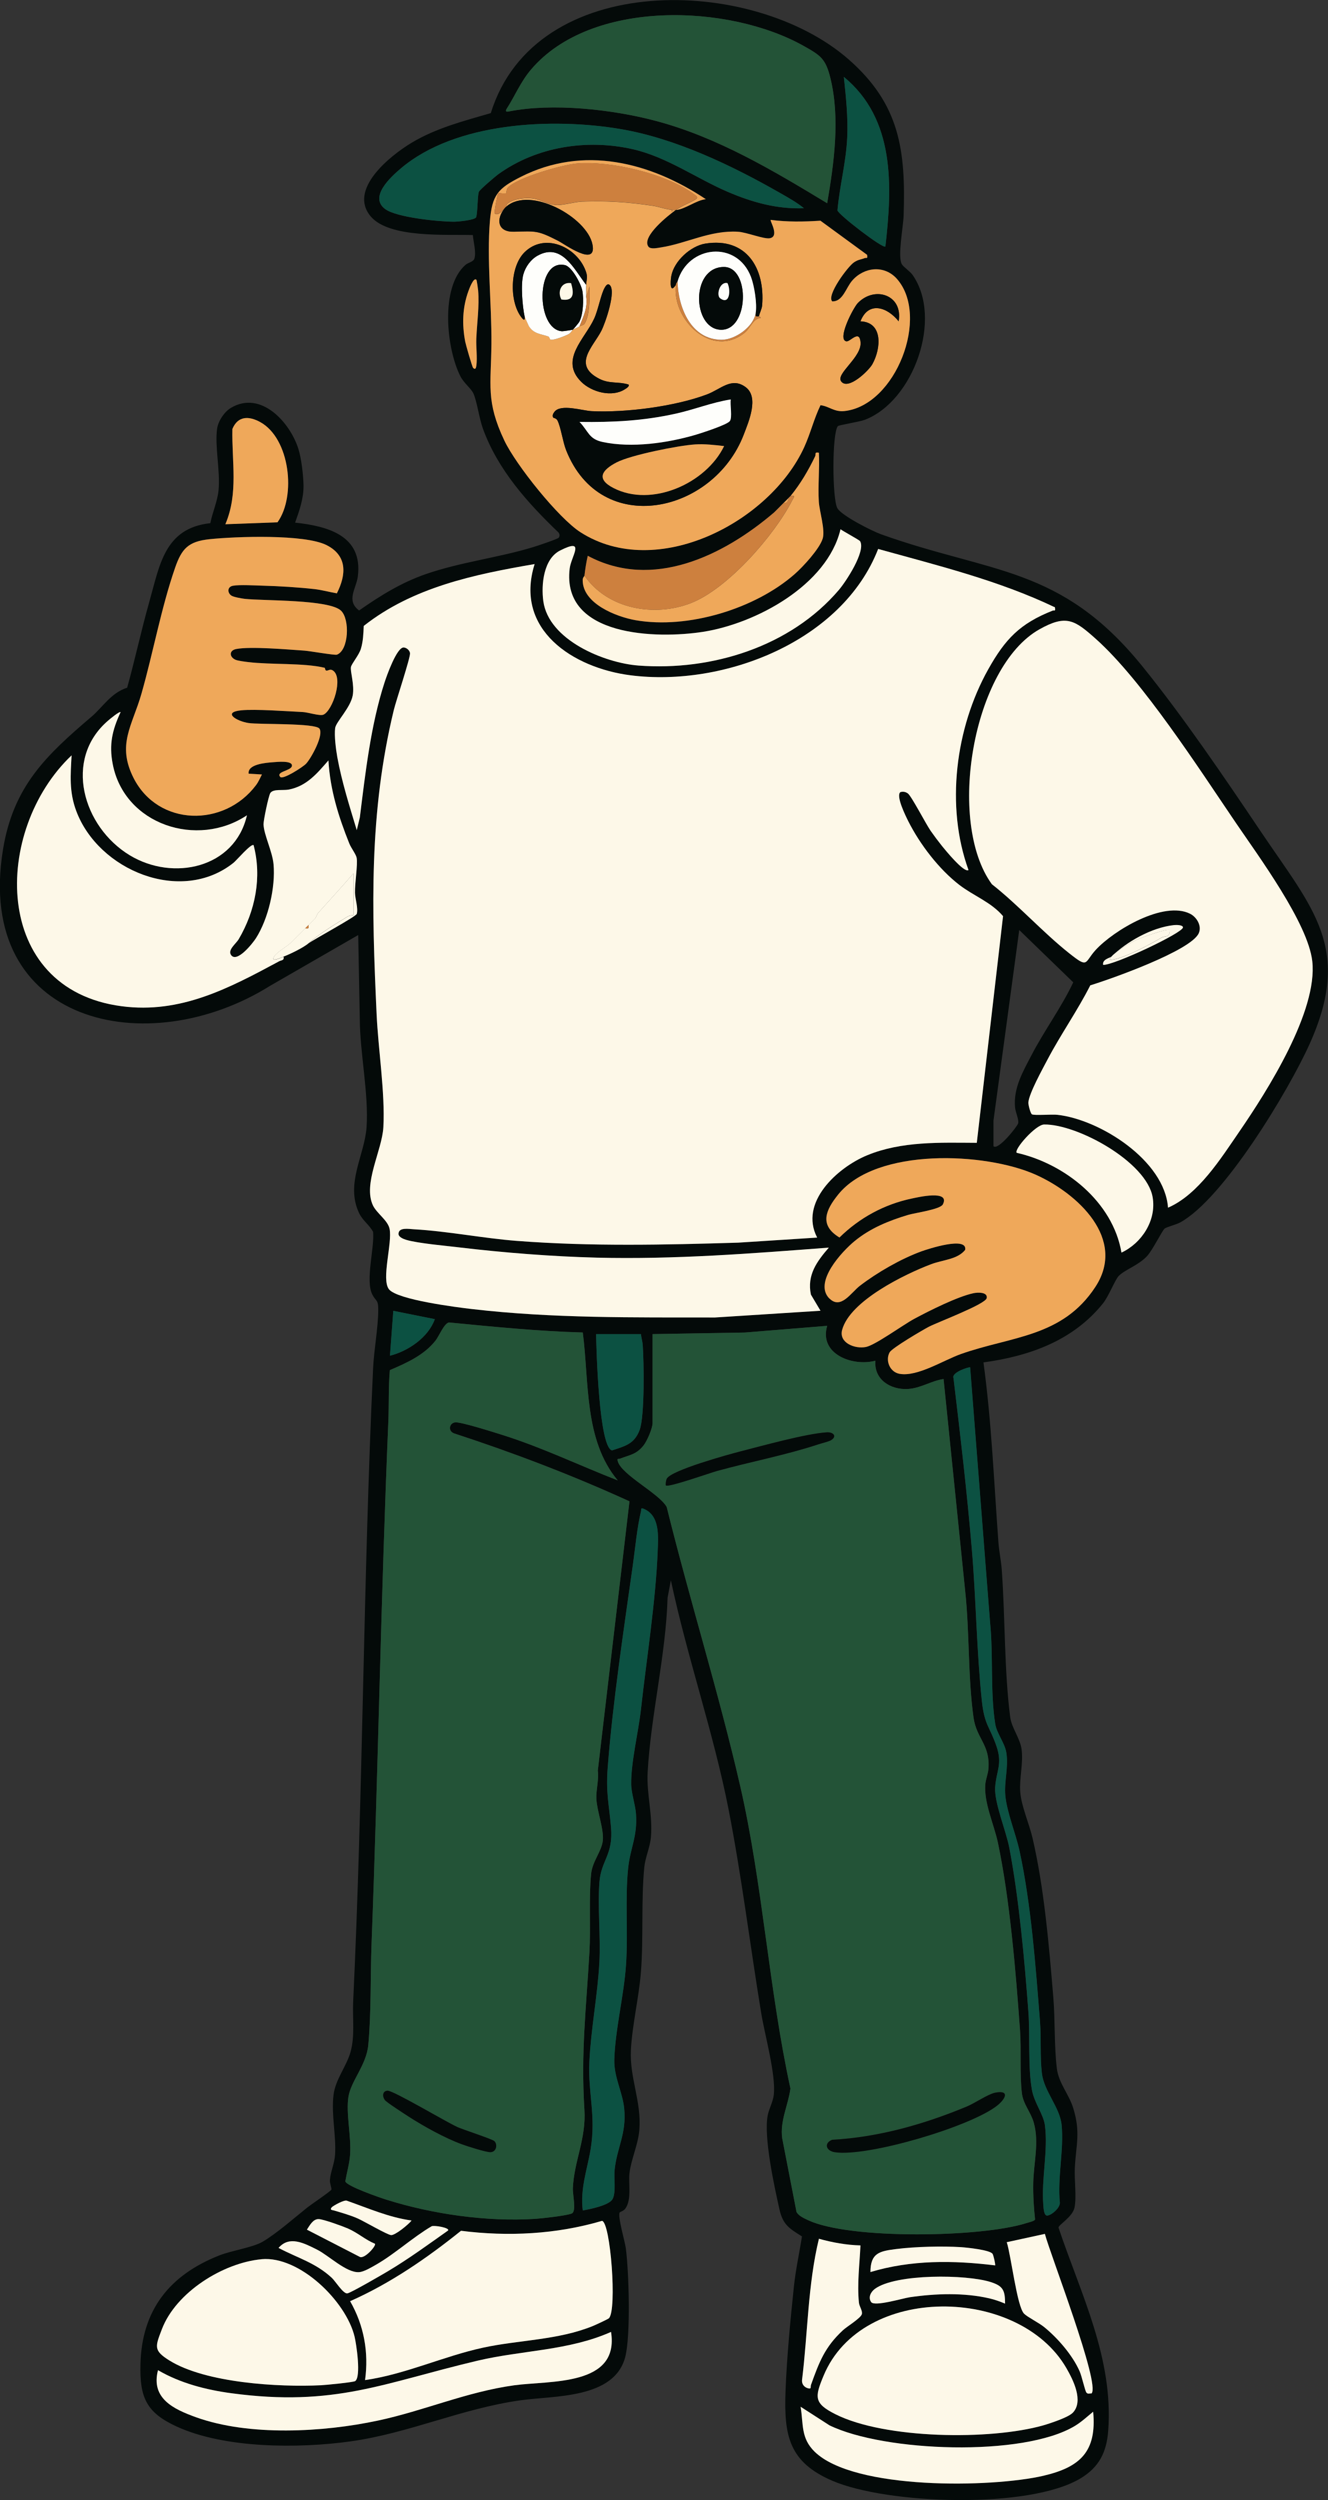 <?xml version="1.0" encoding="UTF-8"?>
<svg id="b" data-name="レイヤー 2" xmlns="http://www.w3.org/2000/svg" viewBox="0 0 342.93 645.42">
  <rect x="0" y="0" width="342.93" height="645.42" fill="#333333" stroke="none"/>
  <g id="c" data-name="情報">
    <g>
      <path d="M253.96,351.71c2.1,15.43,2.72,31.04,3.87,46.57.16,2.18.69,4.7.85,6.88.9,12.27.63,26.21,2.19,38.17.36,2.73,2.57,5.49,2.93,8.23.49,3.72-.61,7.44-.34,11.07s2.28,8.06,3.17,11.86c3.01,12.92,4.25,27.73,5.36,41.01.5,5.98.21,12.52.91,18.41.46,3.9,3.14,6.69,4.25,10.34,1.94,6.36.71,9.33.4,15.44-.15,3.07.49,7.41-.08,10.22-.49,2.41-4.16,4.46-4.13,5.16,5.79,17.25,14.24,33.71,12.83,52.48-.41,5.51-2.35,9.36-7.09,12.23-13.28,8.05-50.01,6.75-64.19.63-11.21-4.84-12.47-11.72-12.04-23.19.32-8.47,1.27-18.53,2.17-27.02.45-4.29,1.41-8.59,2.07-12.85-3.31-2.09-4.92-3-5.82-7.02-1.34-6.01-4.11-18.67-3.02-24.25.33-1.7,1.36-3.45,1.57-5.3.58-5.16-2.34-15.48-3.26-21.12-2.85-17.38-5.05-35.31-8.42-52.55-3.87-19.79-10.72-39.39-14.9-59.16l-.85,4.51c-.44,14.84-4.34,30.46-5.15,45.08-.31,5.58,1.36,11.06.85,16.73-.23,2.59-1.46,5.25-1.71,7.74-.85,8.65-.18,18.19-.87,27.04-.51,6.6-2.26,13.71-2.59,20.16-.37,7.27,2.76,13.23,2.18,20.64-.3,3.8-2.15,7.63-2.55,11.19-.31,2.77.64,6.88-1.12,9.19-.42.56-1.3.77-1.41.94-.57.96,1.35,7.47,1.58,9.19.81,6.05,1.3,22.53-.14,28.1-2.81,10.84-18.31,9.97-27.02,11.19-15.36,2.16-28.74,8.49-43.91,10.61-13.4,1.87-32.52,1.87-44.95-3.85-7.81-3.6-9.52-7.48-9.31-16.06.34-14.09,7.59-23.07,20.4-28.11,3.15-1.24,8.62-2.05,11.1-3.49,3.71-2.17,8.3-6.25,11.67-8.93.88-.7,6.06-4.19,6.14-4.56.09-.41-.45-1.61-.38-2.52.15-2.02,1.17-4.24,1.32-6.45.33-4.92-1-10.29-.4-15.42.47-4.01,3.35-7.42,4.38-11.07,1.2-4.26.5-8.68.7-13.03,2.57-54.36,2.59-109.06,5.15-163.57.23-4.81,1.29-10.32,1.33-15,.03-2.8-.64-2.2-1.56-4.06-1.8-3.68.6-11.83.23-16.12-.99-1.85-2.73-2.92-3.66-4.93-3.52-7.61,1.48-14.88,1.97-22.11.58-8.6-1.71-19.15-1.75-27.9l-.41-21.69-22.74,13.1c-31.67,19.83-76.28,9.9-69-35.09,2.65-16.39,11.13-24.38,22.91-34.41,2.86-2.44,4.98-6.11,9.17-7.46,2.04-7.32,3.63-14.79,5.7-22.1,2.7-9.5,3.91-19.09,15.78-20.37.54-2.82,1.85-5.65,2.12-8.52.47-5.07-1.01-11.3-.38-15.84.27-1.97,1.86-4.4,3.6-5.42,7.71-4.56,15.19,3.7,17.38,10.56.79,2.49,1.28,6.76,1.34,9.41.07,3.35-1.07,6.58-2.17,9.67,8.48.91,17.51,3.37,16.2,13.85-.4,3.22-3.13,6.23.32,8.83,5.45-3.81,10.84-7.17,17.17-9.37,9.04-3.14,18.76-4.24,27.79-6.99.93-.28,6.35-2.09,6.59-2.43.32-.45.26-.87-.02-1.31-8.03-7.69-15.68-16.19-19.55-26.83-.99-2.72-1.53-7.05-2.47-9.12-.55-1.21-2.47-2.68-3.34-4.39-3.64-7.14-5.27-23.01,1.3-28.78.66-.58,2.04-.81,2.29-1.57.55-1.68-.26-4.38-.38-6.13-6.84-.21-21.53.85-26.35-4.78-5.98-6.99,5.06-15.76,10.52-19.04,6.35-3.81,13.42-5.61,20.46-7.66,11.45-37.01,67.72-35.53,92.42-13.85,13.2,11.58,14.75,23.44,14.18,40.38-.09,2.74-1.58,10.51-.47,12.46.45.78,2.11,1.82,2.79,2.79,7.85,11.18.28,32.57-12.35,37.4-1.39.53-6.74,1.35-6.96,1.63-1.53,1.98-1.45,18.8-.12,21.18,1.07,1.92,8.98,5.92,11.29,6.74,28.42,10.17,46.35,8.07,67.37,33.95,10.59,13.05,21.23,28.74,30.66,42.75,13.47,20.01,23.78,30.18,12.6,54.95-5.39,11.96-22.21,39.92-33.41,46.01-1.07.58-3.5,1.16-4,1.58-.67.56-3.07,5.51-4.52,7.08-2.26,2.44-5.63,3.45-7.32,5.13-.93.92-2.6,5.26-4.07,7.09-7.73,9.63-18.98,13.62-30.9,15.25ZM213.6,52.47c1.78-10.32,3.38-22.04.82-32.37-1.23-4.97-2.51-5.78-6.82-8.21C188.21.97,152.67-.27,137.18,17.9c-2.81,3.29-4.13,6.76-6.42,10.32-.24.57,0,.68.56.57,11.36-2.28,26.88-.55,38.07,2.43,15.95,4.24,30.25,12.8,44.22,21.25ZM228.63,63.64c1.79-15.61,2.54-32.89-10.73-43.79.55,5.2,1.11,10.44.87,15.69-.29,6.32-1.97,12.5-2.52,18.78.35,1.19,11.77,9.95,12.37,9.32ZM207.6,53.76c-1.8-1.48-4.12-2.77-6.15-3.93-12.47-7.13-27.13-14.17-41.41-16.54-17.52-2.92-42.41-1.78-56.53,10.19-2.69,2.28-8.23,7.36-4.07,10.48,2.96,2.22,14,3.28,17.79,3.28,1.05,0,5.5-.43,5.73-1.17.4-1.27.34-5.76.71-6.57.25-.54,4.2-3.93,4.97-4.49,9.9-7.15,22.9-9.18,34.75-6.49,8.83,2,16.4,7.53,24.6,11.04,6.31,2.7,12.66,4.46,19.61,4.21ZM174.54,54.19c2.32-.15,5.27-2.56,7.73-2.79-14.4-9.58-31.6-13.97-47.82-5.75-5.89,2.99-7.38,4.67-7.94,11.38-.83,10,.48,21.46.39,31.73-.09,10.57-1.48,14.78,3.34,24.95,2.96,6.25,13.96,20.03,19.68,23.68,19.74,12.62,48.93-2.66,57.75-21.97,1.61-3.53,2.52-7.35,4.21-10.84,2.25.27,3.51,1.8,6.19,1.51,13.24-1.43,22.08-24.41,13.56-34.1-3.23-3.67-8.49-3.11-11.57.43-1.62,1.86-2.43,5.48-5.16,5.35-1.5-1.57,4.03-8.99,5.61-10.06,1.11-.75,1.75-.7,2.77-1.1.51-.2.8.32.63-.85l-12.05-8.81c-4.29.28-8.58.35-12.85-.21-.26.23,2.36,4.27-.23,4.74-1.52.28-6-1.54-8.2-1.68-7.17-.44-13.35,3.05-19.88,4.04-.88.13-2.71.58-3.27-.21-1.85-2.57,5.31-8.19,7.11-9.47ZM123.02,72.22c-.73-.73-1.88,2.45-2.04,2.89-1.57,4.28-1.69,8.61-.84,13.09.16.85,1.79,6.52,2.04,6.77.62.62.78-.04.85-.64.26-2.08-.1-4.71-.02-6.89.16-4.06.8-8.35.47-12.45-.04-.46-.35-2.68-.45-2.77ZM58.2,135.33l13.45-.5c4.88-6.78,3.22-21.67-4.47-25.88-2.91-1.59-5.74-1.64-7.18,1.78-.19,8.39,1.61,16.56-1.81,24.59ZM204.16,128.03c-.12.15-.3.28-.43.43-.26.31-.89.87-1.29,1.29-.14.15-.29.29-.43.43l-2.15,2.15c-13.05,11.14-31.36,20.12-48.08,11.16-.41,1.72-.65,3.39-.86,5.15-.01.12-.45.48-.46,1.06-.1,6.14,8.69,9.56,13.67,10.43,13.49,2.35,30.87-2.92,41.09-11.92,2.16-1.9,6.36-6.46,7.21-9.13.71-2.23-.83-7.03-.99-9.51-.27-4.12.23-8.53.01-12.68-1.24-.24-.68.36-.97.94-1.78,3.66-3.75,7.04-6.33,10.22ZM222.1,139.71c-.2-.34-4.34-2.54-5.05-3.09-3.44,14.45-21.83,24.36-35.55,26.49-11.76,1.83-36.53,1.35-34.39-16.36.39-3.23,4.28-8.06-2.49-4.63-4.27,2.16-4.9,8.8-4.32,13.06,1.37,10.05,15.71,15.95,24.58,16.63,18.89,1.45,39.25-4.87,51.74-19.52,1.79-2.1,7.01-9.98,5.48-12.59ZM83.84,172.39c-5.49-1.31-13.75-.75-19.79-1.48-.82-.1-2.63-.32-3.26-.6-1.57-.7-1.7-2.4.21-2.77,3.71-.71,13.3.13,17.59.42,1.37.09,7.85,1.25,8.4,1.04,3.07-1.13,3.4-9.13,1.06-11.36-3.07-2.93-19.87-2.5-24.86-3.05-.78-.09-2.9-.46-3.45-.84-1.09-.74-1.05-2.28.4-2.54,1.75-.32,5.74-.07,7.74-.02,4.13.11,9.18.42,13.28.88,1.96.22,3.9.77,5.82,1.1,2.44-4.83,2.75-9.7-2.64-12.44-5.68-2.89-23.49-2.24-30.22-1.54-5.51.58-7.2,2.43-8.92,7.39-3.58,10.35-5.66,21.92-8.69,32.53-2.35,8.22-6.42,13.09-2.01,21.76,6.35,12.49,23.35,12.76,31.6,1.82.66-.88,1.04-1.8,1.53-2.76l-3.43-.21c-.31-2.46,4.44-2.81,6.28-2.95.93-.07,5.22-.55,4.88,1.01-.27,1.23-4.22,1.39-3,2.79.68.79,5.89-2.59,6.67-3.42,1.32-1.41,4.63-7.42,3.45-9.06-1.06-1.47-15.52-1.03-18.27-1.44-3.12-.46-6.89-2.77-1.96-3.28,3.61-.37,11.89.24,15.93.44,1.33.06,4.43,1.08,5.33.68,2.39-1.05,5.28-9.68,2.39-11.44-.72-.44-1.13.13-1.66.06-.31-.04-.3-.7-.41-.73ZM272.42,156.8c-14.52-6.94-30.21-10.78-45.66-15.07-9.27,23.84-39.83,35.71-63.97,32.61-14.76-1.89-30.09-11.73-24.74-28.71-15.59,2.67-31.48,5.98-44.13,15.97-.08,2.01-.15,3.97-.74,5.91-.5,1.65-2.38,3.82-2.56,4.68-.24,1.18.95,4.61.45,7.37-.59,3.18-4.31,6.82-4.53,8.39-.27,1.95.21,5.57.56,7.56,1.13,6.24,3.19,12.74,5.02,18.81l.79-3.28c1.43-11.42,2.81-23.87,6.38-34.84.52-1.59,3.17-9.19,4.98-9.04.71.06,1.49.71,1.6,1.45.16,1.05-3.63,12.38-4.19,14.71-6.44,26.69-5.68,51.33-4.44,78.46.42,9.09,2.22,20.31,1.75,29.2-.32,6.01-5.34,14.66-2.68,20.24.97,2.03,3.82,3.83,4.28,6.02.76,3.68-2.2,13.03-.15,15.61,2.17,2.72,17.53,4.65,21.5,5.11,20.8,2.41,41.76,2.14,62.69,2.17l27.24-1.74-2.48-4.17c-1.06-5.07,1.53-8.55,4.63-12.13-19.89,1.52-39.91,3.09-59.91,2.59-11.6-.29-24.04-1.27-35.56-2.65-3.38-.4-10.66-1.05-13.61-1.93-.71-.21-2.08-.71-2.04-1.59.06-1.72,2.61-1.23,4.01-1.15,8.64.48,17.87,2.32,26.62,3,19.06,1.46,38.05,1.03,57.11.45l20.37-1.31c-4.72-9.04,5.2-18.06,12.89-21.24,8.9-3.68,18.87-3.28,28.33-3.22l6.78-58.52c-3.14-3.67-7.5-5.16-11.27-8.05-5.27-4.05-10.2-10.49-13.19-16.43-.62-1.23-3.33-6.64-2.03-7.55.71-.19,1.33-.07,1.92.36.89.65,4.67,7.9,5.85,9.61.9,1.31,1.94,2.69,2.94,3.93.84,1.06,5.74,7.07,6.86,6.23-5.97-16.42-3.39-36.69,5.08-51.8,4.41-7.88,8.2-11.82,16.61-15.16.5-.2.81.33.63-.85ZM301.62,311.78c7.82-3.41,13.6-12.67,18.38-19.61,7.27-10.58,20.3-31.1,18.85-44.02-1.1-9.82-13.87-27.09-19.71-35.67-9.42-13.85-24.14-36.78-36.19-47.53-5.43-4.84-7.58-6.38-14.53-2.48-17.29,9.7-24.03,49.73-12.31,65.81,6.87,5.39,13.2,12.46,19.96,17.82,5.08,4.03,3.84,2.42,6.85-.85,4.69-5.11,17.56-12.77,24.38-9.34,1.73.87,3.1,3.16,2.23,5.05-2.07,4.51-22.74,11.83-28,13.43-3.33,6.59-7.64,12.67-11.07,19.2-1.25,2.39-4.74,8.69-4.92,11.01-.05.66.55,2.87.92,3.09.55.34,5.2-.03,6.54.12,11.05,1.21,27.74,11.83,28.6,23.99ZM31.14,183.85c-.29-.3-2.81,1.82-3.21,2.16-11.67,9.98-6.51,27.46,5.56,34.78,11.22,6.8,27.15,3.35,30.27-10.32-12.81,8.57-31.64,2.45-34.66-13.21-.99-5.11-.11-8.78,2.03-13.41ZM79.66,243.52c1.46-1.06,12.26-6.9,12.46-7.6.41-1.47-.42-3.85-.46-5.47-.06-2.45.75-7.27.43-9.01-.16-.89-1.45-2.55-1.9-3.69-2.81-7.01-4.93-13.81-5.39-21.45-2.9,3.34-5.61,6.66-10.28,7.53-1.51.28-3.94-.23-4.71.87-.47.68-1.81,7.12-1.77,8.11.1,2.73,2.3,7,2.59,10.32.52,5.93-1.32,14.02-4.54,19.06-.8,1.26-4.92,6.51-6.43,4.35-.94-1.34,1.26-2.89,1.97-4.09,4.29-7.29,6.02-15.99,3.85-24.27-.6-.55-4.44,3.94-5.14,4.51-13.53,10.88-34.99,2.02-40.69-13.42-1.82-4.93-1.45-9.15-1.17-14.28-20.38,19.35-20.78,60.34,12.93,64.77,15.24,2,27.8-4.69,40.67-11.61.6-.32,1.36-.17,1.13-1.21,1.5-.53,5.3-2.4,6.44-3.43ZM287.02,246.95c-.33.32-2.45.7-2.14,2.14,2.85.1,20.5-8.24,20.6-9.66.05-.69-1.73-.68-2.31-.62-5.78.62-12.23,4.3-16.14,8.13ZM256.54,295.9c1.22,1.19,6.17-5.14,6.38-5.89.26-.93-.7-2.85-.81-4.18-.43-4.96,2.03-9.16,4.24-13.4,3.33-6.41,7.7-12.28,10.8-18.83l-13.95-13.51-6.65,49.16v6.65ZM289.6,323.37c5.25-2.46,9.07-8.32,8.05-14.28-1.55-9.13-19.47-18.93-28.03-18.79-2.21.04-7.88,6.49-7.07,7.31,12.45,2.82,24.83,12.66,27.05,25.76ZM214.19,335.24c2.91,2.91,5.57-1.55,7.8-3.27,4.46-3.44,10.67-7.02,15.97-8.93,1.57-.57,11.88-3.96,11.25-.37-1.96,2.49-5.79,2.57-8.78,3.7-6.75,2.56-20.97,9.45-22.99,16.96-.91,3.37,3.33,4.99,6.16,4.41,2.42-.5,9.61-5.74,12.47-7.27,3.9-2.09,11.13-5.72,15.29-6.61,1.06-.23,3.7-.34,3.42,1.25-.27,1.58-12.61,6.2-14.94,7.41-1.64.85-9.51,5.48-10.14,6.61-1.17,2.12.05,5.12,2.6,5.55,4.66.79,11.28-3.51,15.85-5.13,12.99-4.6,26.14-4.3,34.66-17.28,8.16-12.43-4.53-24.16-15.4-29.01-12.97-5.8-41.16-7.09-50.99,5.13-3.23,4.01-4.97,7.89.33,11.09,5.17-5.09,11.6-8.58,18.72-10.07,1.44-.3,9.95-2.32,7.98,1.52-.68,1.32-7.18,2.18-8.92,2.7-4.98,1.49-9.78,3.43-13.85,6.76-3.25,2.66-10.72,10.66-6.52,14.86ZM112.29,340.55l-10.73-2.15-.86,11.59c4.69-1.18,9.9-4.71,11.59-9.44ZM150.49,343.98c-11.57-.32-23.05-1.48-34.56-2.59-1.26.25-2.53,3.49-3.47,4.69-2.97,3.78-7.5,5.77-11.79,7.62-.39,4.41-.2,8.85-.39,13.26-1.91,44.84-2.62,89.9-4.33,134.77-.33,8.56-.06,17.76-.85,26.2-.48,5.17-4.47,9.26-5.12,13.34-.69,4.32.77,10.23.42,15.02-.16,2.24-.85,4.6-1.23,6.82.29,1.25,9.03,4.25,10.66,4.76,11.92,3.73,25.91,5.75,38.42,4.93,1.88-.12,7.85-.8,9.37-1.37,1.31-.49.23-4.88.31-6.57.31-6.9,3.46-12.79,2.99-20.18-.95-14.89.47-26.11,1.29-40.8.36-6.41-.19-13.95.44-20.17.32-3.22,2.73-5.82,3.02-8.58.3-2.97-1.51-7.53-1.67-10.8-.11-2.27.68-4.87.37-7.24l8.18-69.52c-14.72-6.72-29.83-12.49-45.23-17.52-1.75-.58-1.35-2.78.3-2.87s10.02,2.6,12.18,3.27c10.17,3.2,19.81,7.85,29.71,11.71-8.73-10.45-7.34-25.42-9.02-38.2ZM168.53,344.41v22.97c0,1.32-1.44,4.68-2.35,5.8-1.9,2.35-3.56,2.41-6.07,3.39-.39.15-.81-.2-.57.65.99,3.56,10.74,8.33,12.64,11.83,5.9,23.93,13.48,48.07,18.98,72.04,5.81,25.32,7.41,52.58,12.97,78.08-.59,4.35-2.73,8.32-2.13,12.83l3.7,19.06c.61,1.04,1.99,1.63,3.04,2.12,10.78,5.03,44.92,4.43,56.39.71.5-.16,2.06-.49,2.17-.93-.34-3.13-.53-6.23-.47-9.39.1-5.19,1.57-10.45.14-15.56-.8-2.84-2.73-4.74-3.08-7.66-.59-4.98-.11-11.14-.48-16.26-1.08-14.97-2.63-33.85-5.71-48.38-1.02-4.82-3.65-10.27-3.25-15.11.11-1.26.69-2.61.8-3.92.51-6.26-3.08-7.79-3.85-13.31-1.46-10.47-1.01-22.03-2.15-32.62l-5.58-54.74c-3.15.44-5.87,2.38-9.24,2.57-4.47.26-8.79-2.46-8.36-7.3-5.89,1.57-14.63-1.7-12.45-9.01l-21.23,1.73-23.84.41ZM165.52,344.41h-11.59c.06,3.92.74,29.27,4.12,30.02,3.37-1.11,5.77-1.65,7.12-5.26,1.33-3.56,1.12-17.61.8-21.99-.07-.96-.38-1.83-.45-2.77ZM250.53,353c-.18-.2-4.93,1.28-4.32,2.77,1.77,14.71,3.49,29.49,4.74,44.25,1.09,12.88,1.24,26.3,2.58,39.06.66,6.29,2.03,6.64,3.77,11.69,1.62,4.71-.05,6.38-.33,10.64-.26,3.97,2.8,11.16,3.66,15.65,2.45,12.78,3.96,29.22,4.92,42.31.46,6.36-.15,14.07.91,20.13.58,3.3,2.98,6.37,3.35,9.1.89,6.5-.95,13.99-.41,20.59.06.7.12,2.94,1.09,2.78,1.2-.2,3.14-1.92,3.19-3.25-.67-6.5,1.09-13.8.45-20.15-.46-4.56-4.55-8.67-5.1-13.36-.5-4.23-.15-9.04-.48-13.26-1.1-14.12-2.29-30.34-5.28-44.09-.97-4.47-3.29-10.07-3.68-14.35-.32-3.62.86-7.23.27-11.01-.4-2.56-2.47-4.94-2.87-7.44-1.3-8.14-.49-17.83-1.33-26.15l-5.15-65.9ZM150.5,570.66c1.78-.3,6.74-1.32,7.64-2.87.98-1.69.34-5.47.56-7.59.6-5.79,3.13-9.34,2.47-15.88-.42-4.19-2.66-8.1-2.55-12.51.19-7.57,2.47-16.54,3.02-24.46.57-8.17-.28-17.33.57-25.19.56-5.19,2.42-8.07,2.01-13.86-.17-2.41-1.21-5.29-1.24-7.69-.07-5.67,1.88-13.48,2.53-19.37,1.45-13.01,3.82-27.89,4.31-40.77.15-3.95.59-9.24-3.67-10.96-.8-.32-.54.27-.63.64-1.01,4.14-1.49,9.47-2.1,13.8-2.38,16.93-5.18,35.36-6.5,52.32-.51,6.63.33,9.39.85,15.46.62,7.18-2.55,8.48-2.99,14.17-.5,6.44.33,13.95-.01,20.6-.44,8.5-2.19,17.33-2.59,25.75-.39,8.23,1.78,13.87.32,22.65-.87,5.2-2.74,10.23-2.02,15.8ZM106.28,573.24c-5.74-.76-11.22-3.18-16.64-5.08-.67-.42-3.68,1.33-3.96,1.65-.66.76.15.71.62.86,2.1.63,4.08,1.18,6.1,2.06,1.67.73,7.52,4.18,8.58,4.28s4.56-2.77,5.29-3.77ZM96.83,579.25c-2.54-1.04-4.41-2.82-7.01-3.95-1.41-.61-6.21-2.36-7.5-2.42-1.5-.07-2.34,1.62-3.08,2.72l13.62,7.01c1.19.72,4.34-2.84,3.96-3.36ZM157.26,598.46c2.1-2.18.39-24.73-1.8-25.12-11.77,3.47-24.27,4.11-36.41,2.56-8.82,7.09-18.25,13.58-28.64,18.18,3.59,6.25,4.85,13.23,3.86,20.37,10.44-1.5,20.29-6.17,30.47-8.37,9.4-2.04,19.31-1.93,28.33-5.58.64-.26,3.95-1.78,4.19-2.03ZM115.72,575.81c.48-.68-3.63-1.4-4.26-1.07-4.82,2.83-9.49,7.12-14.23,9.85-1.18.68-3.17,1.9-4.48,1.99-3.27.23-7.83-4.31-10.92-5.84-3.32-1.65-7.11-3.66-9.89-.41,4.91,2.61,9.52,3.8,13.75,7.72.92.85,2.92,4.12,3.99,4.02.81-.07,9.15-4.92,10.56-5.76,5.36-3.2,10.41-6.89,15.49-10.49ZM269.82,576.7l-9.84,2.14c1.09,3.27,2.64,16.65,4.48,18.46.9.89,3.78,2.32,5.16,3.43,3.51,2.83,7.34,7.26,9.18,11.43.57,1.3,1.34,4.91,1.74,5.48.36.51.85.19,1.33.25,2.38-2.31-10.73-36.1-12.04-41.19ZM222.2,579.67c-3.63-.09-7.26-.74-10.73-1.72-2.87,11.87-2.85,24.2-4.34,36.29-.19,1.15.48,2.06,1.58,2.33.91.23.52-.36.72-.92,2.1-5.84,3.54-9.73,8.25-14.09,1.01-.94,4.64-3.11,4.88-4.16.21-.87-.66-1.98-.76-2.95-.48-4.88.16-9.9.4-14.78ZM256.97,584.83c.14-.13-.4-2.6-.66-2.99-.69-1.02-6.63-1.63-8.14-1.73-4.84-.31-11.88-.13-16.69.48-4.39.56-6.69,1.03-6.71,5.95,10.55-3.16,21.35-3.05,32.2-1.72ZM67.55,583.23c-9.93.91-22.11,8.53-25.74,18.05-1.72,4.51-2.25,5.49,1.94,8.09,9.35,5.81,28.27,6.93,39.16,6.39,1.2-.06,8.37-.76,8.81-1.07,1.58-1.1.31-9.56-.16-11.49-2.21-9.15-14.22-20.87-24.01-19.98ZM259.54,594.7c0-3.39-.47-4.53-3.67-5.56-6.26-2.02-24.61-2.21-29.96,1.76-1.01.75-1.79,2.2-.95,3.4s8.17-.98,9.97-1.25c6.65-.97,14.02-1.22,20.59.3,1.37.32,2.72.8,4.02,1.35ZM277,622.89c2.9-3,.11-8.53-1.66-11.58-12.29-21.16-52.79-21.82-62.67,1.99-2.3,5.53-2.56,7.13,3.07,9.96,12.74,6.41,39.99,6.73,53.57,2.89,1.77-.5,6.53-2.07,7.68-3.26ZM157.79,602c-10.89,4.86-22.99,4.72-34.43,7.42-24.33,5.74-36.89,12.01-63.61,8.41-6.58-.89-13.2-2.61-18.95-5.95-1.9,7.3,4.06,10.08,9.76,12.13,13.77,4.97,32.88,3.91,47.05.88,11.97-2.56,22.79-7.38,35.12-9.1,9.21-1.28,27.28.33,25.06-13.79ZM282.29,622.61c-1.54,1.26-2.98,2.62-4.7,3.66-13.39,8.1-49.39,6.71-63.41-.15l-7.44-4.79c.75,4.48.01,8.08,3.63,11.61,10.21,9.96,45.83,9.29,59.05,6.21,9.46-2.21,13.83-6.18,12.87-16.53Z" style="fill: #040a09;"/>
      <path d="M272.42,156.8c.17,1.18-.13.66-.63.85-8.41,3.34-12.2,7.29-16.61,15.16-8.46,15.11-11.05,35.38-5.08,51.8-1.12.84-6.01-5.18-6.86-6.23-.99-1.24-2.03-2.63-2.94-3.93-1.18-1.71-4.95-8.96-5.85-9.61-.6-.43-1.22-.55-1.92-.36-1.3.91,1.41,6.32,2.03,7.55,2.99,5.94,7.92,12.38,13.19,16.43,3.77,2.89,8.13,4.38,11.27,8.05l-6.78,58.52c-9.46-.05-19.43-.46-28.33,3.22-7.69,3.18-17.61,12.2-12.89,21.24l-20.37,1.31c-19.07.58-38.05,1.01-57.11-.45-8.76-.67-17.99-2.52-26.62-3-1.4-.08-3.94-.57-4.01,1.15-.03.88,1.33,1.38,2.04,1.59,2.95.88,10.23,1.53,13.61,1.93,11.52,1.38,23.97,2.35,35.56,2.65,19.99.5,40.02-1.07,59.91-2.59-3.09,3.58-5.68,7.07-4.63,12.13l2.48,4.17-27.24,1.74c-20.94-.03-41.9.25-62.69-2.17-3.97-.46-19.34-2.39-21.5-5.11-2.05-2.57.91-11.93.15-15.61-.45-2.19-3.31-3.99-4.28-6.02-2.66-5.58,2.36-14.23,2.68-20.24.47-8.88-1.34-20.1-1.75-29.2-1.24-27.13-2.01-51.77,4.44-78.46.56-2.33,4.35-13.66,4.19-14.71-.12-.74-.89-1.39-1.6-1.45-1.81-.15-4.47,7.45-4.98,9.04-3.56,10.96-4.95,23.41-6.38,34.84l-.79,3.28c-1.84-6.06-3.89-12.56-5.02-18.81-.36-1.98-.83-5.6-.56-7.56.22-1.57,3.94-5.21,4.53-8.39.51-2.76-.69-6.19-.45-7.37.18-.86,2.06-3.04,2.56-4.68.59-1.95.66-3.91.74-5.91,12.66-9.99,28.54-13.3,44.13-15.97-5.35,16.98,9.98,26.81,24.74,28.71,24.14,3.1,54.7-8.76,63.97-32.61,15.46,4.29,31.14,8.13,45.66,15.07Z" style="fill: #fdf8e8;"/>
      <path d="M168.53,344.41l23.84-.41,21.23-1.73c-2.17,7.31,6.57,10.58,12.45,9.01-.43,4.84,3.89,7.55,8.36,7.3,3.37-.19,6.09-2.14,9.24-2.57l5.58,54.74c1.15,10.59.7,22.15,2.15,32.62.77,5.52,4.36,7.05,3.85,13.31-.11,1.31-.69,2.66-.8,3.92-.4,4.84,2.22,10.29,3.25,15.11,3.08,14.54,4.63,33.41,5.71,48.38.37,5.12-.11,11.28.48,16.26.35,2.92,2.28,4.82,3.08,7.66,1.43,5.1-.04,10.37-.14,15.56-.06,3.16.12,6.26.47,9.39-.11.44-1.67.76-2.17.93-11.47,3.72-45.62,4.32-56.39-.71-1.05-.49-2.43-1.08-3.04-2.12l-3.7-19.06c-.6-4.51,1.54-8.48,2.13-12.83-5.56-25.5-7.16-52.76-12.97-78.08-5.5-23.97-13.07-48.11-18.98-72.04-1.91-3.51-11.66-8.27-12.64-11.83-.24-.86.18-.5.57-.65,2.51-.98,4.17-1.04,6.07-3.39.91-1.12,2.35-4.48,2.35-5.8v-22.97ZM171.96,383.48c.58.59,11.44-3.25,13.21-3.74,8.63-2.37,17.68-4.08,26.18-6.88.86-.28,2.61-.69,3.24-1.06,1.61-.96.68-2.16-1.14-2.03-5.39.36-16.51,3.45-22.18,4.9-3.04.78-18.01,4.89-19.1,7.09-.19.39-.37,1.56-.21,1.72ZM256.85,540.27c-1.72.35-5.22,2.72-7.2,3.54-11.03,4.58-22.78,7.93-34.78,8.58-2.17.89-1.59,2.86.69,3.21,8.43,1.29,35.18-6.62,41.97-12.07,2.25-1.8,3.24-4.07-.69-3.27Z" style="fill: #235337;"/>
      <path d="M150.49,343.98c1.68,12.79.28,27.75,9.02,38.2-9.9-3.87-19.54-8.51-29.71-11.71-2.15-.68-10.58-3.36-12.18-3.27s-2.05,2.29-.3,2.87c15.4,5.03,30.5,10.8,45.23,17.52l-8.18,69.52c.32,2.37-.47,4.97-.37,7.24.15,3.27,1.97,7.82,1.67,10.8-.28,2.76-2.69,5.37-3.02,8.58-.63,6.21-.08,13.76-.44,20.17-.82,14.68-2.24,25.9-1.29,40.8.47,7.38-2.68,13.27-2.99,20.18-.08,1.69,1,6.08-.31,6.57-1.51.57-7.49,1.24-9.37,1.37-12.5.81-26.5-1.2-38.42-4.93-1.63-.51-10.37-3.51-10.66-4.76.38-2.22,1.07-4.57,1.23-6.82.35-4.78-1.11-10.7-.42-15.02.65-4.08,4.64-8.18,5.12-13.34.79-8.44.52-17.64.85-26.2,1.71-44.87,2.42-89.93,4.33-134.77.19-4.41,0-8.85.39-13.26,4.29-1.84,8.82-3.84,11.79-7.62.94-1.2,2.21-4.44,3.47-4.69,11.5,1.11,22.99,2.27,34.56,2.59ZM127.64,552.73c-.49-.49-7.94-2.9-9.49-3.6-2.97-1.33-16.65-9.51-18.09-9.4-1.31.1-1.37,1.45-.67,2.41.43.59,5.06,3.57,6.07,4.23,3.98,2.57,9.4,5.58,13.84,7.2,1.37.5,6.28,2.1,7.41,2.03,1.46-.08,1.87-1.95.94-2.87Z" style="fill: #235337;"/>
      <path d="M301.62,311.78c-.85-12.17-17.55-22.78-28.6-23.99-1.33-.15-5.98.22-6.54-.12-.37-.22-.97-2.44-.92-3.09.18-2.32,3.66-8.62,4.92-11.01,3.43-6.53,7.73-12.61,11.07-19.2,5.27-1.6,25.93-8.92,28-13.43.87-1.88-.5-4.18-2.23-5.05-6.82-3.42-19.69,4.24-24.38,9.34-3.01,3.28-1.77,4.88-6.85.85-6.76-5.36-13.09-12.42-19.96-17.82-11.73-16.08-4.98-56.11,12.31-65.81,6.94-3.89,9.1-2.36,14.53,2.48,12.05,10.75,26.77,33.68,36.19,47.53,5.83,8.58,18.6,25.86,19.71,35.67,1.45,12.92-11.58,33.44-18.85,44.02-4.78,6.95-10.56,16.21-18.38,19.61Z" style="fill: #fdf8e8;"/>
      <path d="M174.54,54.19c-1.81,1.28-8.96,6.9-7.11,9.47.56.78,2.4.34,3.27.21,6.53-1,12.72-4.48,19.88-4.04,2.2.13,6.68,1.95,8.2,1.68,2.59-.47-.03-4.5.23-4.74,4.27.56,8.55.49,12.85.21l12.05,8.81c.17,1.17-.12.66-.63.85-1.02.4-1.66.35-2.77,1.1-1.58,1.07-7.11,8.49-5.61,10.06,2.73.13,3.54-3.49,5.16-5.35,3.08-3.54,8.34-4.1,11.57-.43,8.52,9.69-.31,32.67-13.56,34.1-2.68.29-3.94-1.24-6.19-1.51-1.69,3.5-2.6,7.31-4.21,10.84-8.82,19.3-38.01,34.58-57.75,21.97-5.72-3.66-16.71-17.43-19.68-23.68-4.82-10.18-3.43-14.38-3.34-24.95.09-10.27-1.23-21.73-.39-31.73.56-6.71,2.05-8.4,7.94-11.38,16.21-8.22,33.42-3.83,47.82,5.75-2.46.23-5.41,2.64-7.73,2.79,1.88-1.33,3.71-1.83,5.15-2.79.75-.5.02-.91-.46-1.26-7.12-5.3-21.46-8.69-30.23-7.96-3.72.31-15.38,3.63-17.83,6.22-.44.46-.33,1.32-.47,1.44-.36.32-1.71-.18-2.06.1-.2.16-1.07,4.93-.89,5.11.79.8,2.11-.76,2.57-1.29-2.28,2.8-1.85,6.15,2.36,6.04,5.74-.14,6.07-.38,11.39,2.32,1.76.89,10.12,7.02,8.92.97-1.39-7-16.07-15.14-22.24-9.76-.21-1.08,2.29-1.83,2.98-1.96,5.14-.99,6.18,1.09,9.72,1.53,1.5.19,5.01-.81,6.81-.88,6.48-.24,11.93.13,18.28,1.08,1.83.27,4.1,1.21,6,1.09ZM173.47,54.19v.43c.28-.14.28-.29,0-.43ZM151.36,73.51c.13-1.71.57-2.07-.35-4.16-2.57-5.84-10.49-9.22-15.55-4.23-3.79,3.74-3.98,12.63-.84,16.76.53.69,1.01,1.11.86-.21.03.14.99,2.36,1.11,2.54,1.28,2.02,3.06,1.97,5,2.65.37.13.35.75.64.82.84.18,3.67-.92,4.55-1.38.75-.39.98-1.09,1.16-1.19.47-.29,1.08-.43,1.72-.86.38-.25,1.02-.23,1.32-.72,1.4-2.3,1.29-6.95,1.25-9.59l-.85,2.57c.05-.99-.08-2.02,0-3.01ZM196,81.67c.05-.67.73-1.87.81-2.84.79-9.62-4.08-17.63-14.66-15.95-3.81.61-8.1,4.52-8.8,8.37-.29,1.58-.38,4.73,1.19,2.26-1.1,8.96,9.24,19.15,17.7,12.43,1.6-1.27,2.23-3.77,4.21-3.86.04-.25-.44-.38-.44-.41ZM157.36,73.51c-.53-.39-.96.35-1.19.74-.97,1.62-1.68,5.71-2.73,8-2.41,5.26-9.05,10.65-3.33,16.33,2.68,2.66,7.94,4.07,11.26,1.91.32-.21,1.28-.74.94-1.22-2.65-.82-4.91-.12-7.54-1.48-7.03-3.61-1.6-8.24.53-12.4,1-1.94,3.98-10.5,2.07-11.88ZM232.06,82.96c1.19-6.81-6.14-9.26-10.53-4.74-1.19,1.23-5.44,9.4-2.98,9.89.97.2,3.37-3.15,3.68.21.36,3.91-6.46,8.13-5.01,10.12,1.77,2.42,7.12-2.73,8.07-4.45,2.22-4.01,2.79-10.82-3.09-11.04,2.06-5.3,6.92-3.71,9.87,0ZM142.85,107.79c.08.13.79.13,1.12.78.88,1.76,1.35,5.44,2.23,7.66,9,22.76,38.04,16.28,45.84-3.98,1.31-3.41,4.03-9.72.51-12.31-3.65-2.7-6.38.54-10.05,1.91-8.28,3.1-20.84,4.71-29.65,4.3-2.45-.11-8.02-1.98-9.67.17-.32.42-.63.95-.32,1.47Z" style="fill: #efa85a;"/>
      <path d="M73.22,246.95c.23,1.04-.53.89-1.13,1.21-12.88,6.93-25.43,13.62-40.67,11.61-33.71-4.43-33.31-45.42-12.93-64.77-.28,5.13-.65,9.34,1.17,14.28,5.7,15.44,27.16,24.3,40.69,13.42.71-.57,4.54-5.06,5.14-4.51,2.17,8.28.44,16.98-3.85,24.27-.71,1.2-2.91,2.76-1.97,4.09,1.51,2.15,5.63-3.09,6.43-4.35,3.21-5.04,5.06-13.14,4.54-19.06-.29-3.33-2.49-7.59-2.59-10.32-.03-.99,1.3-7.43,1.77-8.11.77-1.1,3.19-.59,4.71-.87,4.67-.88,7.38-4.2,10.28-7.53.45,7.64,2.58,14.44,5.39,21.45.45,1.14,1.74,2.8,1.9,3.69.32,1.75-.49,6.57-.43,9.01.04,1.63.87,4,.46,5.47-.2.7-11,6.54-12.46,7.6,2.45-2.23,6.81-4.91,10.08-6.9.59-.36,1.51-.32,1.51-.4v-10.73c-2.95,3.42-6.01,6.74-9.02,10.1-.42.47-.59,1.21-.85,1.49-.23.26-.56.54-.86.86-.27.29-.58.56-.86.86s-.58.57-.86.86c-.14.14-.29.29-.43.43-.28.28-.57.57-.86.86-.14.14-.29.29-.43.43-.42.42-.87.89-1.29,1.29-.15.14-.28.29-.43.43s-.28.29-.43.43c-.97.9-3.77,2.44-4.29,3.66-.54,1.27,2.09-.05,2.57-.22Z" style="fill: #fdf8e8;"/>
      <path d="M83.84,172.39c.11.03.1.68.41.73.53.08.94-.5,1.66-.06,2.89,1.77,0,10.39-2.39,11.44-.9.4-4-.62-5.33-.68-4.04-.19-12.32-.81-15.93-.44-4.93.51-1.16,2.82,1.96,3.28,2.75.41,17.21-.03,18.27,1.44,1.18,1.64-2.13,7.65-3.45,9.06-.77.83-5.98,4.2-6.67,3.42-1.22-1.4,2.73-1.56,3-2.79.34-1.56-3.95-1.08-4.88-1.01-1.84.14-6.59.49-6.28,2.95l3.43.21c-.5.96-.88,1.88-1.53,2.76-8.24,10.95-25.24,10.67-31.6-1.82-4.41-8.67-.34-13.54,2.01-21.76,3.03-10.61,5.1-22.18,8.69-32.53,1.72-4.96,3.41-6.81,8.92-7.39,6.73-.71,24.54-1.35,30.22,1.54,5.39,2.74,5.08,7.62,2.64,12.44-1.93-.33-3.87-.88-5.82-1.1-4.1-.46-9.16-.77-13.28-.88-2-.05-6-.3-7.74.02-1.45.26-1.49,1.8-.4,2.54.55.38,2.67.75,3.45.84,4.98.54,21.78.12,24.86,3.05,2.34,2.23,2.01,10.23-1.06,11.36-.55.2-7.03-.95-8.4-1.04-4.29-.29-13.87-1.14-17.59-.42-1.92.37-1.78,2.07-.21,2.77.64.28,2.44.5,3.26.6,6.04.73,14.3.17,19.79,1.48Z" style="fill: #efa85a;"/>
      <path d="M214.19,335.24c-4.21-4.2,3.27-12.2,6.52-14.86,4.06-3.33,8.87-5.27,13.85-6.76,1.74-.52,8.24-1.38,8.92-2.7,1.97-3.84-6.54-1.82-7.98-1.52-7.12,1.49-13.55,4.98-18.72,10.07-5.3-3.2-3.56-7.08-.33-11.09,9.83-12.21,38.02-10.92,50.99-5.13,10.87,4.86,23.56,16.59,15.4,29.01-8.52,12.98-21.68,12.69-34.66,17.28-4.58,1.62-11.2,5.92-15.85,5.13-2.54-.43-3.76-3.44-2.6-5.55.62-1.13,8.5-5.75,10.14-6.61,2.33-1.21,14.67-5.83,14.94-7.41.27-1.59-2.37-1.48-3.42-1.25-4.16.88-11.39,4.52-15.29,6.61-2.87,1.54-10.05,6.78-12.47,7.27-2.83.58-7.06-1.04-6.16-4.41,2.02-7.52,16.24-14.41,22.99-16.96,2.98-1.13,6.82-1.21,8.78-3.7.63-3.59-9.68-.2-11.25.37-5.3,1.92-11.51,5.49-15.97,8.93-2.23,1.72-4.89,6.18-7.8,3.27Z" style="fill: #efa85a;"/>
      <path d="M213.6,52.47c-13.96-8.45-28.27-17.01-44.22-21.25-11.19-2.98-26.71-4.71-38.07-2.43-.57.11-.8,0-.56-.57,2.3-3.56,3.62-7.03,6.42-10.32C152.67-.27,188.21.97,207.6,11.9c4.31,2.43,5.58,3.24,6.82,8.21,2.56,10.32.96,22.04-.82,32.37Z" style="fill: #235337;"/>
      <path d="M157.26,598.46c-.24.25-3.55,1.77-4.19,2.03-9.03,3.66-18.93,3.55-28.33,5.58-10.18,2.2-20.04,6.87-30.47,8.37.98-7.14-.27-14.12-3.86-20.37,10.39-4.6,19.82-11.1,28.64-18.18,12.15,1.55,24.65.91,36.41-2.56,2.2.39,3.9,22.95,1.8,25.12Z" style="fill: #fdf8e8;"/>
      <path d="M277,622.89c-1.15,1.19-5.91,2.76-7.68,3.26-13.58,3.84-40.83,3.52-53.57-2.89-5.63-2.83-5.37-4.43-3.07-9.96,9.88-23.81,50.39-23.15,62.67-1.99,1.77,3.05,4.56,8.58,1.66,11.58Z" style="fill: #fdf8e8;"/>
      <path d="M67.55,583.23c9.79-.89,21.79,10.83,24.01,19.98.47,1.93,1.73,10.39.16,11.49-.44.31-7.61,1.01-8.81,1.07-10.89.54-29.81-.57-39.16-6.39-4.18-2.6-3.66-3.58-1.94-8.09,3.63-9.52,15.81-17.15,25.74-18.05Z" style="fill: #fdf8e8;"/>
      <path d="M150.5,570.66c-.72-5.56,1.15-10.59,2.02-15.8,1.46-8.77-.71-14.42-.32-22.65.4-8.41,2.15-17.25,2.59-25.75.35-6.65-.49-14.15.01-20.6.44-5.69,3.61-6.99,2.99-14.17-.52-6.07-1.36-8.83-.85-15.46,1.32-16.96,4.12-35.38,6.5-52.32.61-4.32,1.09-9.66,2.1-13.8.09-.37-.18-.97.63-.64,4.26,1.72,3.83,7.01,3.67,10.96-.5,12.88-2.87,27.75-4.31,40.77-.65,5.89-2.6,13.7-2.53,19.37.03,2.4,1.07,5.28,1.24,7.69.42,5.79-1.44,8.67-2.01,13.86-.85,7.86,0,17.02-.57,25.19-.55,7.92-2.83,16.89-3.02,24.46-.11,4.42,2.13,8.32,2.55,12.51.65,6.54-1.87,10.1-2.47,15.88-.22,2.12.42,5.91-.56,7.59-.9,1.55-5.86,2.57-7.64,2.87Z" style="fill: #0c5142;"/>
      <path d="M157.79,602c2.22,14.12-15.85,12.51-25.06,13.79-12.33,1.72-23.15,6.54-35.12,9.1-14.17,3.03-33.28,4.09-47.05-.88-5.7-2.06-11.66-4.83-9.76-12.13,5.74,3.35,12.37,5.07,18.95,5.95,26.73,3.6,39.28-2.67,63.61-8.41,11.44-2.7,23.55-2.56,34.43-7.42Z" style="fill: #fdf8e8;"/>
      <path d="M207.6,53.76c-6.95.24-13.3-1.51-19.61-4.21-8.2-3.51-15.77-9.03-24.6-11.04-11.85-2.69-24.85-.66-34.75,6.49-.77.56-4.73,3.95-4.97,4.49-.37.81-.31,5.3-.71,6.57-.23.74-4.68,1.18-5.73,1.17-3.8,0-14.83-1.07-17.79-3.28-4.16-3.12,1.38-8.2,4.07-10.48,14.12-11.97,39.01-13.11,56.53-10.19,14.28,2.38,28.94,9.42,41.41,16.54,2.03,1.16,4.35,2.45,6.15,3.93Z" style="fill: #0c5142;"/>
      <path d="M222.1,139.71c1.53,2.61-3.69,10.49-5.48,12.59-12.49,14.65-32.85,20.96-51.74,19.52-8.87-.68-23.21-6.58-24.58-16.63-.58-4.26.06-10.9,4.32-13.06,6.76-3.43,2.88,1.41,2.49,4.63-2.15,17.71,22.63,18.19,34.39,16.36,13.72-2.13,32.11-12.04,35.55-26.49.71.55,4.85,2.75,5.05,3.09Z" style="fill: #fdf8e8;"/>
      <path d="M282.29,622.61c.96,10.35-3.42,14.33-12.87,16.53-13.22,3.08-48.84,3.74-59.05-6.21-3.62-3.53-2.88-7.13-3.63-11.61l7.44,4.79c14.02,6.86,50.02,8.26,63.41.15,1.72-1.04,3.16-2.4,4.7-3.66Z" style="fill: #fdf8e8;"/>
      <path d="M250.53,353l5.15,65.9c.84,8.32.03,18.01,1.33,26.15.4,2.49,2.47,4.88,2.87,7.44.59,3.77-.6,7.39-.27,11.01.38,4.29,2.71,9.89,3.68,14.35,2.99,13.75,4.18,29.97,5.28,44.09.33,4.22-.02,9.03.48,13.26.55,4.69,4.64,8.8,5.1,13.36.64,6.34-1.12,13.64-.45,20.15-.06,1.33-2,3.05-3.19,3.25-.97.16-1.04-2.08-1.09-2.78-.54-6.59,1.3-14.08.41-20.59-.37-2.73-2.77-5.8-3.35-9.1-1.06-6.06-.44-13.77-.91-20.13-.96-13.09-2.47-29.53-4.92-42.31-.86-4.49-3.92-11.68-3.66-15.65.28-4.27,1.94-5.94.33-10.64-1.73-5.05-3.11-5.4-3.77-11.69-1.34-12.76-1.49-26.18-2.58-39.06-1.25-14.76-2.98-29.53-4.74-44.25-.61-1.49,4.13-2.97,4.32-2.77Z" style="fill: #0c5142;"/>
      <path d="M204.16,128.03c2.58-3.18,4.55-6.55,6.33-10.22.28-.58-.27-1.18.97-.94.22,4.15-.28,8.56-.01,12.68.16,2.48,1.7,7.28.99,9.51-.85,2.68-5.05,7.23-7.21,9.13-10.23,9-27.6,14.27-41.09,11.92-4.98-.87-13.77-4.29-13.67-10.43,0-.58.45-.94.46-1.06,5.97,8.62,18,10.76,27.47,7.08,9.53-3.7,21.64-17.59,26.21-26.6.43-.85.94-1.2-.44-1.08Z" style="fill: #efa85a;"/>
      <path d="M31.14,183.85c-2.15,4.64-3.02,8.3-2.03,13.41,3.02,15.66,21.85,21.77,34.66,13.21-3.13,13.66-19.06,17.11-30.27,10.32-12.07-7.31-17.23-24.79-5.56-34.78.39-.34,2.92-2.46,3.21-2.16Z" style="fill: #fdf8e8;"/>
      <path d="M289.6,323.37c-2.22-13.1-14.6-22.95-27.05-25.76-.81-.81,4.86-7.27,7.07-7.31,8.56-.14,26.48,9.66,28.03,18.79,1.01,5.96-2.81,11.82-8.05,14.28Z" style="fill: #fdf8e8;"/>
      <path d="M204.16,128.03c1.38-.11.87.23.44,1.08-4.57,9.01-16.68,22.89-26.21,26.6-9.47,3.68-21.5,1.54-27.47-7.08.21-1.76.46-3.43.86-5.15,16.72,8.96,35.03-.03,48.08-11.16.93-.79,1.37-1.37,2.15-2.15.14-.14.29-.28.43-.43.97.23.98-.55,1.29-1.29.13-.15.3-.28.43-.43Z" style="fill: #cd803e;"/>
      <path d="M228.63,63.64c-.6.63-12.02-8.13-12.37-9.32.55-6.28,2.23-12.46,2.52-18.78.24-5.25-.32-10.49-.87-15.69,13.26,10.9,12.51,28.18,10.73,43.79Z" style="fill: #0c5142;"/>
      <path d="M222.2,579.67c-.23,4.88-.88,9.89-.4,14.78.1.98.97,2.08.76,2.95-.25,1.04-3.87,3.22-4.88,4.16-4.71,4.36-6.15,8.26-8.25,14.09-.2.55.19,1.14-.72.92-1.1-.27-1.77-1.18-1.58-2.33,1.49-12.09,1.47-24.42,4.34-36.29,3.47.97,7.1,1.63,10.73,1.72Z" style="fill: #fdf8e8;"/>
      <path d="M58.2,135.33c3.41-8.03,1.62-16.21,1.81-24.59,1.44-3.42,4.27-3.37,7.18-1.78,7.68,4.21,9.35,19.1,4.47,25.88l-13.45.5Z" style="fill: #efa85a;"/>
      <path d="M269.82,576.7c1.31,5.09,14.43,38.88,12.04,41.19-.48-.06-.97.25-1.33-.25-.4-.58-1.16-4.18-1.74-5.48-1.84-4.17-5.67-8.59-9.18-11.43-1.38-1.11-4.26-2.54-5.16-3.43-1.84-1.82-3.39-15.2-4.48-18.46l9.84-2.14Z" style="fill: #fdf8e8;"/>
      <path d="M165.52,344.41c.06.95.38,1.81.45,2.77.32,4.38.54,18.43-.8,21.99-1.35,3.6-3.75,4.15-7.12,5.26-3.38-.75-4.06-26.1-4.12-30.02h11.59Z" style="fill: #0c5142;"/>
      <path d="M115.72,575.81c-5.08,3.59-10.13,7.29-15.49,10.49-1.42.85-9.75,5.69-10.56,5.76-1.07.1-3.07-3.17-3.99-4.02-4.23-3.92-8.83-5.11-13.75-7.72,2.78-3.25,6.58-1.24,9.89.41,3.09,1.54,7.65,6.08,10.92,5.84,1.31-.09,3.3-1.32,4.48-1.99,4.75-2.73,9.41-7.02,14.23-9.85.63-.32,4.74.39,4.26,1.07Z" style="fill: #fdf8e8;"/>
      <path d="M259.54,594.7c-1.29-.54-2.64-1.03-4.02-1.35-6.57-1.52-13.95-1.27-20.59-.3-1.8.26-9.11,2.49-9.97,1.25s-.06-2.65.95-3.4c5.35-3.97,23.7-3.78,29.96-1.76,3.19,1.03,3.67,2.17,3.67,5.56Z" style="fill: #fdf8e8;"/>
      <path d="M256.97,584.83c-10.84-1.33-21.65-1.44-32.2,1.72.02-4.92,2.31-5.4,6.71-5.95,4.81-.61,11.85-.79,16.69-.48,1.51.1,7.45.71,8.14,1.73.26.38.8,2.86.66,2.99Z" style="fill: #fdf8e8;"/>
      <path d="M81.38,237.08c.26-.28.43-1.02.85-1.49,3.01-3.36,6.07-6.68,9.02-10.1v10.73c0,.08-.92.04-1.51.4-3.27,1.99-7.63,4.67-10.08,6.9-1.14,1.04-4.94,2.9-6.44,3.43-.49.17-3.12,1.49-2.57.22.52-1.22,3.32-2.76,4.29-3.66l.43-.43c.15-.14.28-.29.43-.43l1.29-1.29c.14-.14.29-.29.43-.43l.86-.86c.14-.14.29-.28.43-.43.91.1.96.05.86-.86.28-.3.59-.57.86-.86l.86-.86Z" style="fill: #fdf8e8;"/>
      <path d="M112.29,340.55c-1.69,4.73-6.9,8.26-11.59,9.44l.86-11.59,10.73,2.15Z" style="fill: #0c5142;"/>
      <path d="M96.83,579.25c.38.52-2.77,4.08-3.96,3.36l-13.62-7.01c.74-1.1,1.58-2.79,3.08-2.72,1.29.06,6.09,1.81,7.5,2.42,2.6,1.13,4.47,2.9,7.01,3.95Z" style="fill: #fdf8e8;"/>
      <path d="M106.28,573.24c-.74,1-4.26,3.86-5.29,3.77s-6.92-3.54-8.58-4.28c-2.02-.89-4-1.43-6.1-2.06-.48-.14-1.28-.1-.62-.86.28-.32,3.29-2.07,3.96-1.65,5.42,1.9,10.9,4.32,16.64,5.08Z" style="fill: #fdf8e8;"/>
      <path d="M123.02,72.22c.1.1.41,2.32.45,2.77.34,4.1-.31,8.39-.47,12.45-.09,2.18.28,4.82.02,6.89-.08.6-.24,1.25-.85.64-.25-.25-1.87-5.92-2.04-6.77-.85-4.48-.72-8.81.84-13.09.16-.45,1.31-3.62,2.04-2.89Z" style="fill: #efa85a;"/>
      <path d="M287.02,246.95c3.91-3.83,10.36-7.51,16.14-8.13.58-.06,2.36-.07,2.31.62-.1,1.42-17.75,9.75-20.6,9.66-.3-1.45,1.81-1.82,2.14-2.14-.3.34-.84.97.17.82,3.49-.54,9.62-3.91,12.77-5.72.91-.52,2.18.11,2.09-1.96-.55-.5-7.34,1.99-8.45,2.5-1.78.82-5.34,2.96-6.58,4.37Z" style="fill: #fdf8e8;"/>
      <path d="M203.73,128.46c-.31.73-.32,1.52-1.29,1.29.4-.42,1.03-.98,1.29-1.29Z" style="fill: #efa85a;"/>
      <path d="M199.87,132.33l2.15-2.15c-.78.77-1.22,1.35-2.15,2.15Z" style="fill: #efa85a;"/>
      <path d="M256.85,540.27c3.92-.8,2.93,1.46.69,3.27-6.79,5.45-33.54,13.36-41.97,12.07-2.28-.35-2.86-2.32-.69-3.21,12-.65,23.75-4,34.78-8.58,1.98-.82,5.48-3.19,7.2-3.54Z" style="fill: #040a09;"/>
      <path d="M171.96,383.48c-.15-.16.02-1.33.21-1.72,1.09-2.2,16.06-6.31,19.1-7.09,5.67-1.45,16.79-4.54,22.18-4.9,1.82-.12,2.75,1.07,1.14,2.03-.62.37-2.38.77-3.24,1.06-8.5,2.8-17.55,4.5-26.18,6.88-1.78.49-12.63,4.33-13.21,3.74Z" style="fill: #040a09;"/>
      <path d="M127.64,552.73c.93.92.52,2.79-.94,2.87-1.12.06-6.03-1.53-7.41-2.03-4.43-1.62-9.85-4.63-13.84-7.2-1.02-.66-5.64-3.64-6.07-4.23-.7-.96-.63-2.3.67-2.41,1.45-.11,15.13,8.07,18.09,9.4,1.55.69,9,3.11,9.49,3.6Z" style="fill: #040a09;"/>
      <path d="M142.85,107.79c-.31-.52,0-1.05.32-1.47,1.65-2.15,7.22-.28,9.67-.17,8.81.4,21.37-1.21,29.65-4.3,3.67-1.37,6.4-4.61,10.05-1.91,3.52,2.6.8,8.9-.51,12.31-7.8,20.26-36.83,26.74-45.84,3.98-.88-2.22-1.35-5.91-2.23-7.66-.32-.65-1.04-.65-1.12-.78ZM188.71,103.13c-4.78.74-9.39,2.6-14.16,3.66-8.5,1.88-16.22,2.26-24.9,2.14,2.34,2.39,2.35,4.41,5.98,5.18,7.49,1.59,16.67.28,23.97-1.84,1.6-.47,8-2.55,8.84-3.51.75-.85.03-4.34.28-5.62ZM186.99,115.16c-2.51-.28-4.96-.59-7.51-.43-4.29.27-16.62,2.74-20.26,4.64-3.75,1.95-5.39,4.23-.86,6.59,9.88,5.14,23.96-1.14,28.62-10.8Z" style="fill: #040a09;"/>
      <path d="M174.54,54.19c-1.89.12-4.17-.81-6-1.09-6.35-.95-11.8-1.32-18.28-1.08-1.81.07-5.31,1.06-6.81.88-3.54-.44-4.58-2.52-9.72-1.53-.69.13-3.19.88-2.98,1.96-.14.12-.31.29-.43.43-.46.52-1.78,2.09-2.57,1.29-.18-.18.69-4.95.89-5.11.35-.28,1.69.22,2.06-.1.14-.13.04-.98.47-1.44,2.45-2.58,14.11-5.91,17.83-6.22,8.78-.73,23.11,2.67,30.23,7.96.47.35,1.21.76.46,1.26-1.44.96-3.27,1.46-5.15,2.79Z" style="fill: #cd803e;"/>
      <path d="M130.32,53.76c.12-.14.29-.31.43-.43,6.17-5.37,20.86,2.77,22.24,9.76,1.2,6.05-7.17-.08-8.92-.97-5.31-2.7-5.64-2.46-11.39-2.32-4.22.11-4.64-3.24-2.36-6.04Z" style="fill: #040a09;"/>
      <path d="M151.36,73.51c-.08.99.05,2.01,0,3.01.46,2.97-.69,5.11-1.72,7.73-.64.43-1.24.57-1.72.86.12-.06,1.54-1.77,1.66-1.99,1.05-1.95,1.18-5.84.81-8-.3-1.77-2.7-6.26-4.5-6.67-7.62-1.73-7.57,16.64-.74,17.07.24.02,2.64-.35,2.77-.41-.18.11-.41.8-1.16,1.19-.89.46-3.71,1.57-4.55,1.38-.29-.06-.26-.69-.64-.82-1.93-.68-3.72-.63-5-2.65-.11-.18-1.08-2.41-1.11-2.54-.57-2.64-1.04-8.27-.32-10.84.56-1.97,1.91-3.87,3.73-4.86,6.2-3.38,9.33,3.5,12.47,7.54Z" style="fill: #fefefb;"/>
      <path d="M232.06,82.96c-2.95-3.71-7.8-5.3-9.87,0,5.89.22,5.32,7.03,3.09,11.04-.95,1.71-6.3,6.87-8.07,4.45-1.45-1.99,5.37-6.21,5.01-10.12-.31-3.36-2.7-.01-3.68-.21-2.45-.49,1.79-8.66,2.98-9.89,4.39-4.52,11.72-2.07,10.53,4.74Z" style="fill: #040a09;"/>
      <path d="M157.36,73.51c1.91,1.38-1.07,9.94-2.07,11.88-2.14,4.16-7.56,8.79-.53,12.4,2.63,1.35,4.9.66,7.54,1.48.34.48-.61,1.01-.94,1.22-3.31,2.16-8.58.75-11.26-1.91-5.73-5.68.92-11.07,3.33-16.33,1.05-2.29,1.76-6.38,2.73-8,.23-.39.66-1.12,1.19-.74Z" style="fill: #040a09;"/>
      <path d="M196,81.67c-.91.1-.96.05-.86-.86.4-2.37-.34-7-1.21-9.3-3.62-9.54-16.27-8.23-18.96,1.15-.04.15-.37.35-.43.86-1.57,2.47-1.47-.68-1.19-2.26.7-3.85,4.99-7.76,8.8-8.37,10.59-1.68,15.45,6.32,14.66,15.95-.08.97-.76,2.17-.81,2.84Z" style="fill: #040a09;"/>
      <path d="M135.47,81.67c.15,1.32-.33.91-.86.21-3.15-4.12-2.95-13.02.84-16.76,5.06-4.99,12.99-1.61,15.55,4.23.92,2.09.48,2.45.35,4.16-3.14-4.03-6.27-10.91-12.47-7.54-1.82.99-3.17,2.89-3.73,4.86-.72,2.56-.25,8.2.32,10.84Z" style="fill: #040a09;"/>
      <path d="M151.36,76.52l.85-2.57c.03,2.64.15,7.29-1.25,9.59-.29.48-.94.46-1.32.72,1.02-2.62,2.18-4.75,1.72-7.73Z" style="fill: #cd803e;"/>
      <path d="M174.97,72.65c.13,6.74,3.49,15.06,11.38,15.06,3.55,0,8.21-3.36,8.8-6.9-.1.91-.05.96.86.86,0,.03.47.16.44.41-1.98.09-2.6,2.59-4.21,3.86-8.45,6.72-18.8-3.47-17.7-12.43.06-.51.39-.71.43-.86Z" style="fill: #cd803e;"/>
      <path d="M173.47,54.19c.28.14.28.29,0,.43v-.43Z" style="fill: #cd803e;"/>
      <path d="M79.66,238.8c.1.91.05.96-.86.86.28-.29.59-.57.86-.86Z" style="fill: #cd803e;"/>
      <path d="M77.51,240.94c.28-.28.58-.57.86-.86l-.86.86Z" style="fill: #cd803e;"/>
      <path d="M75.8,242.66c.42-.39.86-.87,1.29-1.29l-1.29,1.29Z" style="fill: #cd803e;"/>
      <path d="M74.94,243.52c.15-.14.28-.29.43-.43l-.43.43Z" style="fill: #cd803e;"/>
      <path d="M80.52,237.94c.3-.32.63-.6.86-.86l-.86.86Z" style="fill: #fdf8e8;"/>
      <path d="M287.02,246.95c1.23-1.41,4.8-3.55,6.58-4.37,1.11-.51,7.9-2.99,8.45-2.5.09,2.07-1.18,1.44-2.09,1.96-3.15,1.81-9.28,5.18-12.77,5.72-1.01.16-.46-.48-.17-.82Z" style="fill: #fdf8e8;"/>
      <path d="M186.99,115.16c-4.67,9.66-18.74,15.94-28.62,10.8-4.54-2.36-2.89-4.64.86-6.59,3.64-1.9,15.97-4.37,20.26-4.64,2.55-.16,5,.14,7.51.43Z" style="fill: #efa85a;"/>
      <path d="M188.71,103.13c-.24,1.28.47,4.78-.28,5.62-.84.96-7.24,3.04-8.84,3.51-7.29,2.13-16.48,3.44-23.97,1.84-3.63-.77-3.64-2.79-5.98-5.18,8.69.12,16.4-.26,24.9-2.14,4.78-1.06,9.38-2.92,14.16-3.66Z" style="fill: #fefefb;"/>
      <path d="M147.92,85.1c-.13.06-2.53.43-2.77.41-6.83-.43-6.87-18.8.74-17.07,1.8.41,4.2,4.9,4.5,6.67.37,2.16.24,6.05-.81,8-.12.22-1.54,1.93-1.66,1.99ZM147.47,73.1c-2.49-.4-3.62,2.18-2.5,4.21,3.31.53,3.26-1.68,2.5-4.21Z" style="fill: #040a09;"/>
      <path d="M195.15,80.81c-.59,3.54-5.25,6.9-8.8,6.9-7.89,0-11.24-8.32-11.38-15.06,2.7-9.38,15.35-10.69,18.96-1.15.87,2.3,1.61,6.94,1.21,9.3ZM186.85,68.92c-8.53.16-8.03,15.69-.93,16.2,7.53.54,7.92-16.33.93-16.2Z" style="fill: #fefefb;"/>
      <path d="M147.47,73.1c.76,2.54.82,4.75-2.5,4.21-1.12-2.03,0-4.62,2.5-4.21Z" style="fill: #fdf8e8;"/>
      <path d="M186.85,68.92c6.99-.13,6.61,16.75-.93,16.2-7.11-.51-7.6-16.04.93-16.2ZM187.84,73.08c-2.01-.44-2.92,3.14-1.89,3.91,2.59,1.93,2.76-2.33,1.89-3.91Z" style="fill: #040a09;"/>
      <path d="M187.84,73.08c.87,1.57.71,5.83-1.89,3.91-1.03-.77-.12-4.35,1.89-3.91Z" style="fill: #fefefb;"/>
    </g>
  </g>
</svg>